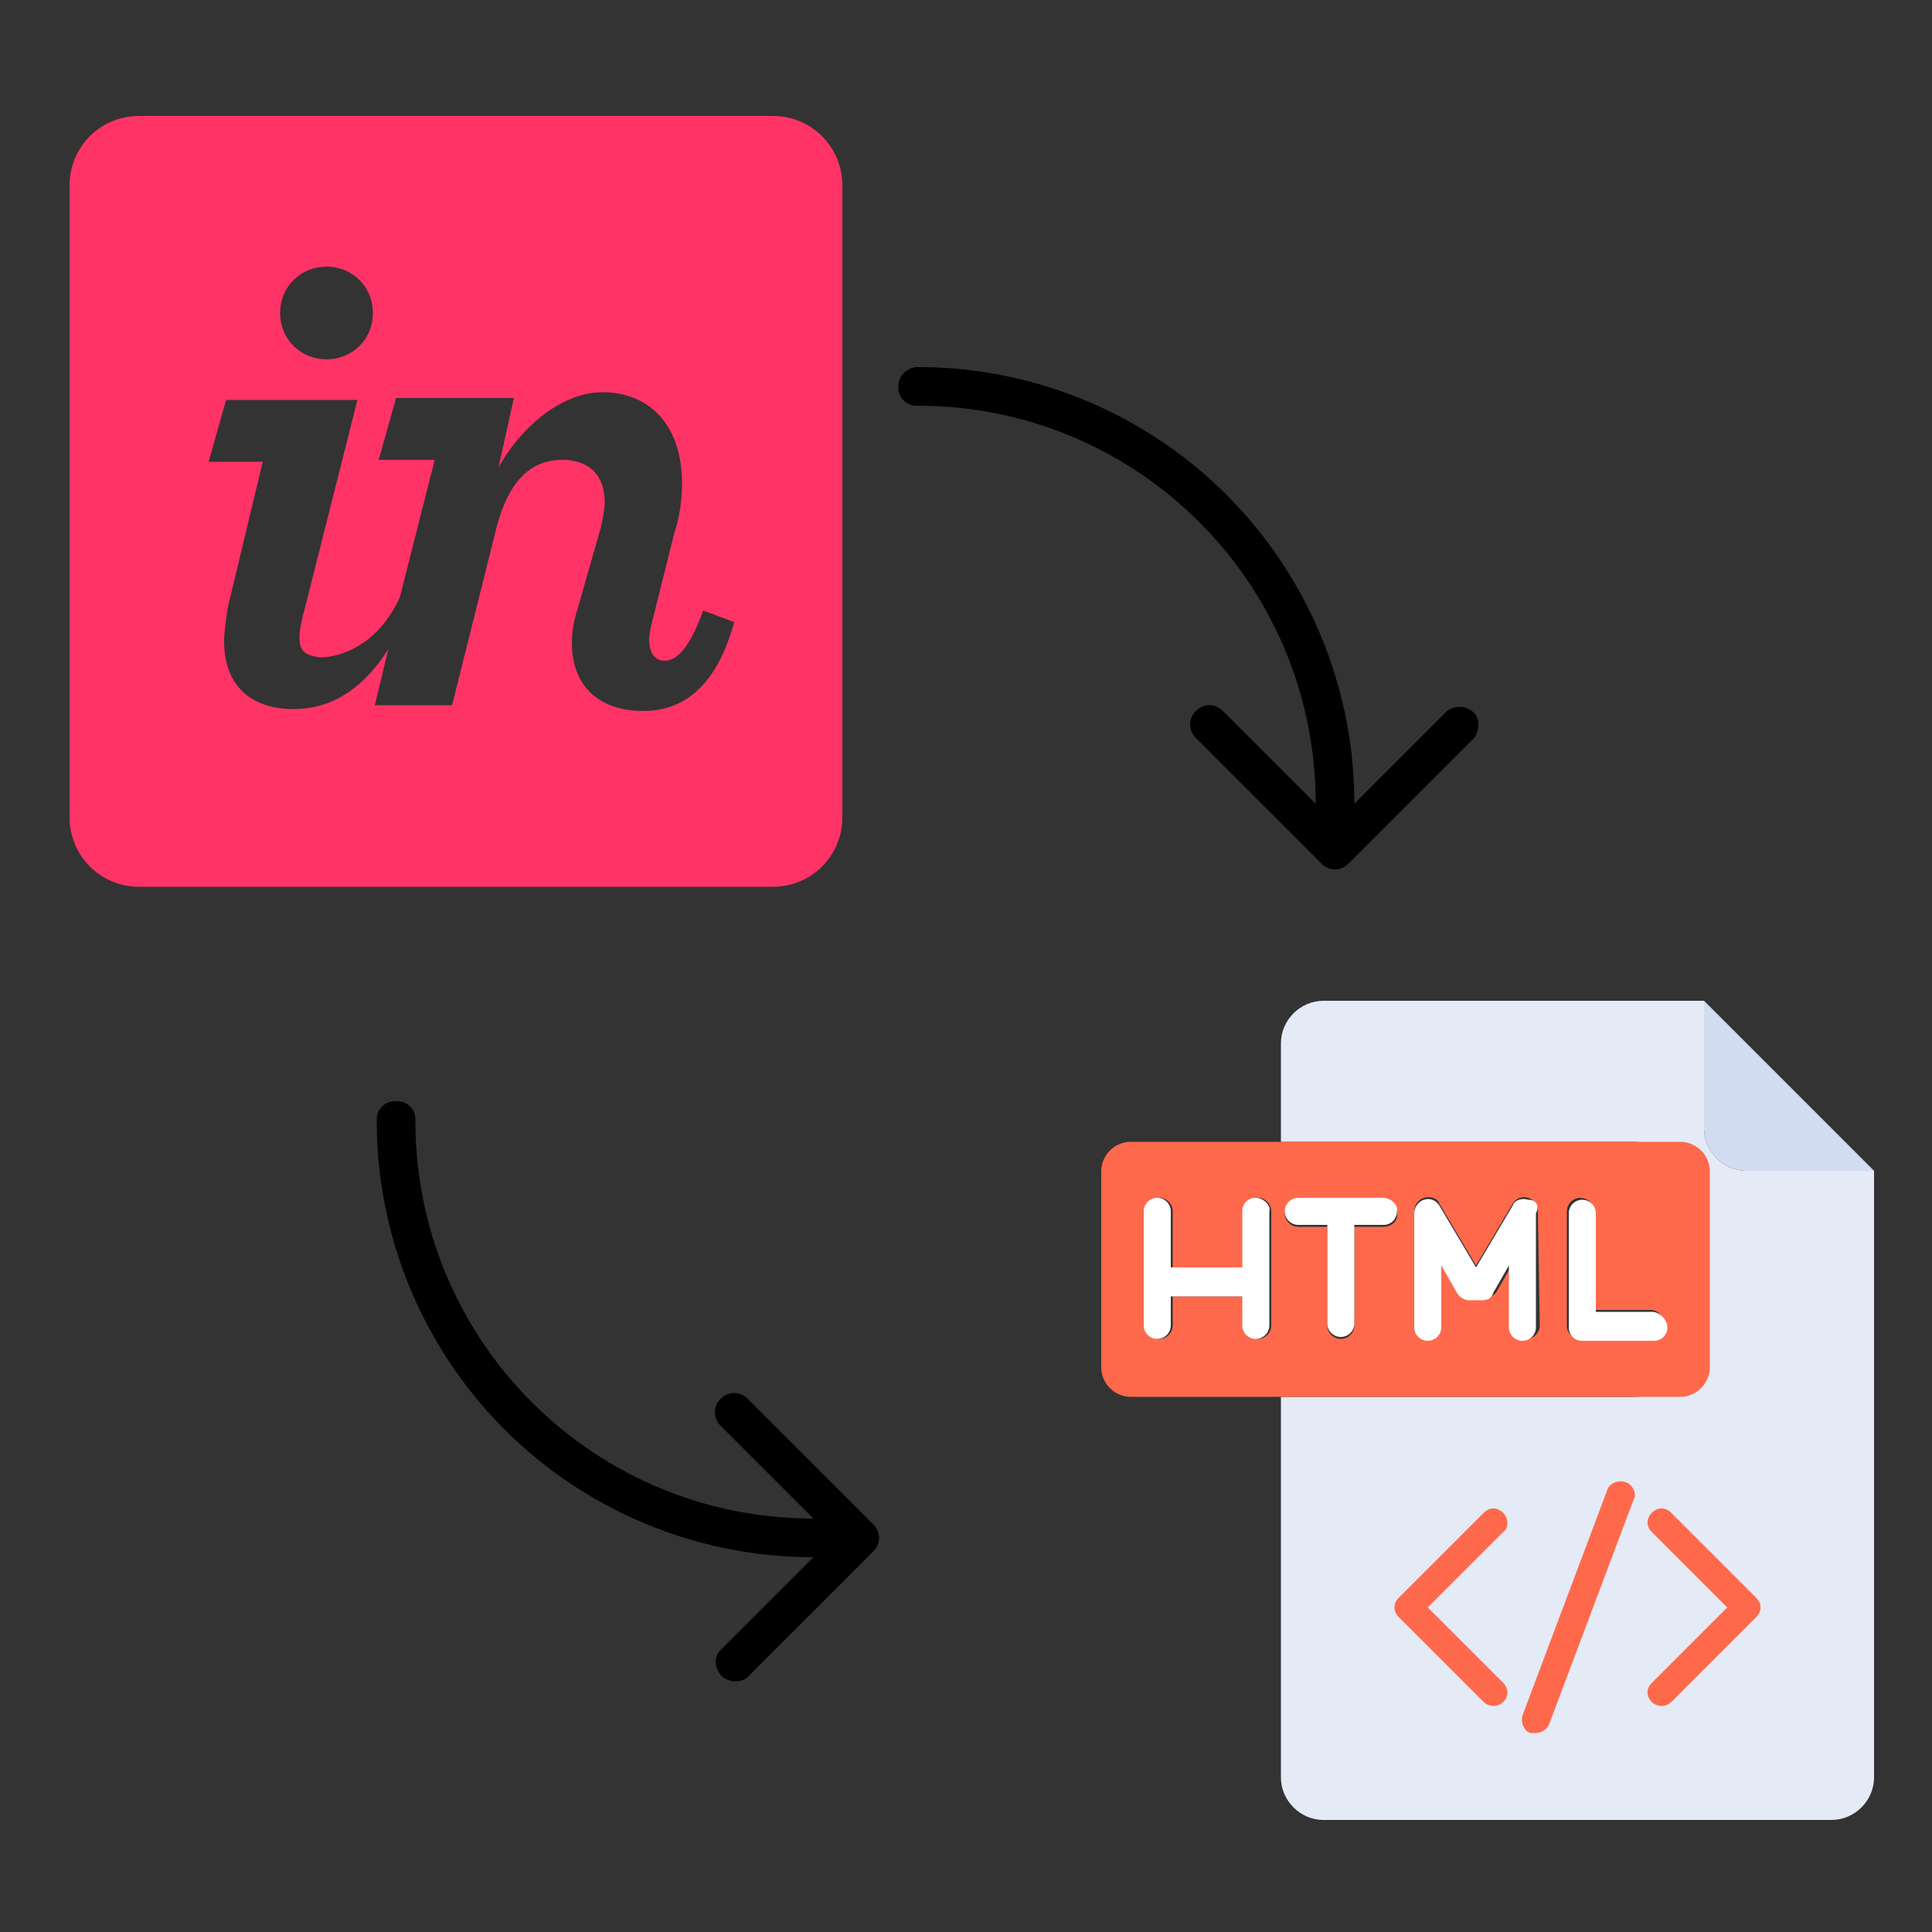 <svg xmlns="http://www.w3.org/2000/svg" viewBox="0 0 100 100" xmlns:v="https://vecta.io/nano"><rect x="0" y="0" width="100" height="100" fill="#333333" stroke="none"/><path d="M46.5 20a.94.94 0 0 0 1 1c11.4 0 20.6 9.2 20.6 20.6l-4.8-4.8h0c-.4-.4-1-.4-1.4 0s-.4 1 0 1.4l6.5 6.5c.4.4 1 .4 1.4 0l6.5-6.5c.3-.4.3-1 0-1.3a1.07 1.07 0 0 0-1.4-.1l-4.8 4.8A22.58 22.58 0 0 0 47.5 19c-.5 0-1 .4-1 1zm-27 38a22.58 22.58 0 0 0 22.6 22.6l-4.8 4.8c-.4.4-.3 1 .1 1.4.4.3 1 .3 1.3 0l6.5-6.5c.4-.4.4-1 0-1.4l-6.5-6.5c-.4-.4-1-.4-1.4 0s-.4 1 0 1.4h0l4.8 4.8c-11.4 0-20.6-9.2-20.6-20.6a.94.94 0 0 0-1-1 .94.94 0 0 0-1 1z"/><g fill="#e4eaf6"><path d="M90.4,60.6c-1.2,0-2.2-1-2.2-2.2v-6.6H68.5c-1.2,0-2.2,1-2.2,2.2v5.1h18.3c0.8,0,1.5,0.7,1.5,1.5v10.2    c0,0.8-0.7,1.5-1.5,1.5H66.3V92c0,1.2,1,2.2,2.2,2.2h26.3c1.2,0,2.2-1,2.2-2.2V60.6H90.4z"/><path d="M77.8 87.1c.3.3.3.7 0 1-.1.1-.3.2-.5.2s-.4-.1-.5-.2l-4.4-4.4c-.3-.3-.3-.7 0-1l4.4-4.4c.3-.3.7-.3 1 0s.3.7 0 1l-3.9 3.9 3.9 3.9zm6.7-9.5l-4.4 11.7c-.1.3-.4.5-.7.5h-.3c-.4-.1-.6-.6-.4-.9l4.4-11.7c.1-.4.6-.6.9-.4.5 0 .7.5.5.8zm6.4 6.2l-4.4 4.4c-.1.1-.3.2-.5.2s-.4-.1-.5-.2c-.3-.3-.3-.7 0-1l3.9-3.9-3.9-3.9c-.3-.3-.3-.7 0-1s.7-.3 1 0l4.4 4.4c.3.2.3.7 0 1z"/></g><path d="M90.4 60.6H97l-8.8-8.8v6.6a2.22 2.22 0 0 0 2.2 2.2z" fill="#d2dcf0"/><path d="M88.5 70.8V60.6a1.54 1.54 0 0 0-1.5-1.5H68.7 58.5a1.54 1.54 0 0 0-1.5 1.5v10.2a1.54 1.54 0 0 0 1.5 1.5h10.2H87a1.54 1.54 0 0 0 1.5-1.5zm-22.7-2.2a.68.68 0 1 1-1.4 0v-1.5h-3.7v1.5a.68.68 0 1 1-1.4 0v-5.9a.68.68 0 1 1 1.4 0v2.9h3.7v-2.9a.68.68 0 1 1 1.4 0v5.9h0zm5.8-5.1h-1.5v5.1a.68.68 0 1 1-1.4 0v-5.1h-1.5a.68.68 0 1 1 0-1.4h4.4a.68.68 0 0 1 .7.7c.1.4-.3.7-.7.7zm8.1 5.1a.68.68 0 1 1-1.4 0v-3.2l-.8 1.4c-.1.2-.4.4-.6.4H76c-.3 0-.5-.1-.6-.4l-.8-1.4v3.2a.68.68 0 1 1-1.4 0v-5.9c0-.3.2-.6.5-.7s.7 0 .8.3l1.9 3.2 1.9-3.2c.2-.3.5-.4.8-.3s.5.4.5.7l.1 5.9h0zm5.8.7h-3.7a.68.68 0 0 1-.7-.7v-5.9a.68.68 0 1 1 1.4 0v5.1h2.9a.68.68 0 0 1 .7.7c0 .4-.2.8-.6.8z" fill="#ff694b"/><path d="M65 62a.68.68 0 0 0-.7.7v2.9h-3.7v-2.9a.7.7 0 1 0-1.4 0v5.9a.7.7 0 1 0 1.4 0v-1.5h3.7v1.5a.7.7 0 1 0 1.4 0v-5.9c.1-.3-.3-.7-.7-.7zm14.1.1c-.3-.1-.7 0-.8.3l-1.9 3.2-1.9-3.2c-.2-.3-.5-.4-.8-.3s-.5.4-.5.7v5.9a.7.7 0 1 0 1.4 0v-3.2l.8 1.4c.1.2.4.4.6.4h.7c.3 0 .5-.1.6-.4l.8-1.4v3.2a.7.7 0 1 0 1.4 0v-5.9c.2-.4 0-.7-.4-.7zm-7.5-.1h-4.4a.7.7 0 1 0 0 1.4h1.5v5.1a.7.7 0 1 0 1.4 0v-5.1h1.5a.68.68 0 0 0 .7-.7c.1-.3-.3-.7-.7-.7zm13.9 5.9h-2.9v-5.1a.7.7 0 1 0-1.4 0v5.9a.68.68 0 0 0 .7.7h3.7a.68.68 0 0 0 .7-.7c0-.4-.4-.8-.8-.8z" fill="#fff"/><path d="M84.1 76.7c-.4-.1-.8.1-.9.4l-4.4 11.7c-.1.4.1.8.4.9h.3c.3 0 .6-.2.7-.5l4.4-11.7c.1-.2-.1-.7-.5-.8zm-6.3 1.6c-.3-.3-.7-.3-1 0l-4.4 4.4c-.3.3-.3.7 0 1l4.4 4.4c.1.1.3.2.5.2s.4-.1.5-.2c.3-.3.3-.7 0-1l-3.9-3.9 3.9-3.9c.3-.2.3-.7 0-1zm8.7 0c-.3-.3-.7-.3-1 0s-.3.7 0 1l3.9 3.9-3.9 3.9c-.3.3-.3.7 0 1 .1.1.3.2.5.2s.4-.1.5-.2l4.4-4.4c.3-.3.3-.7 0-1l-4.4-4.4z" fill="#ff694b"/><path d="M43.6 9.6C43.6 7.6 42 6 40 6H7.2c-2 0-3.6 1.6-3.6 3.6v32.7c0 2 1.6 3.6 3.6 3.6H40c2 0 3.6-1.6 3.6-3.6V9.6zm-26.7 4.2c1.3 0 2.4 1 2.4 2.4s-1.1 2.4-2.4 2.4-2.4-1-2.4-2.4 1.1-2.4 2.4-2.4zm16.4 23c-2.5 0-3.7-1.5-3.7-3.5 0-.6.1-1.2.3-1.8l1.2-4.2c.1-.5.2-.9.2-1.3 0-1.4-.8-2.2-2.2-2.2-1.7 0-2.8 1.2-3.4 3.5l-2.3 9.2h-4l.7-2.9c-1.2 1.9-2.8 3.1-4.9 3.1-2.4 0-3.6-1.4-3.6-3.5 0-.5.1-1.2.2-1.8l1.8-7.5h-2.8l.9-3.2h6.8l-2.7 10.7c-.2.7-.3 1.2-.3 1.6 0 .7.3.9.9 1 .3.1 2.9 0 4.3-3.1l1.8-7.1h-2.9l.9-3.2h6.1l-.8 3.6c1.1-2 3.2-3.9 5.4-3.9 2.3 0 4.1 1.6 4.1 4.7 0 .8-.1 1.7-.4 2.6L33.8 32c-.1.4-.2.8-.2 1.1 0 .7.3 1.1.8 1.1s1.2-.4 2-2.6l1.6.6c-.9 3.3-2.6 4.6-4.7 4.6h0z" fill="#f36"/></svg>